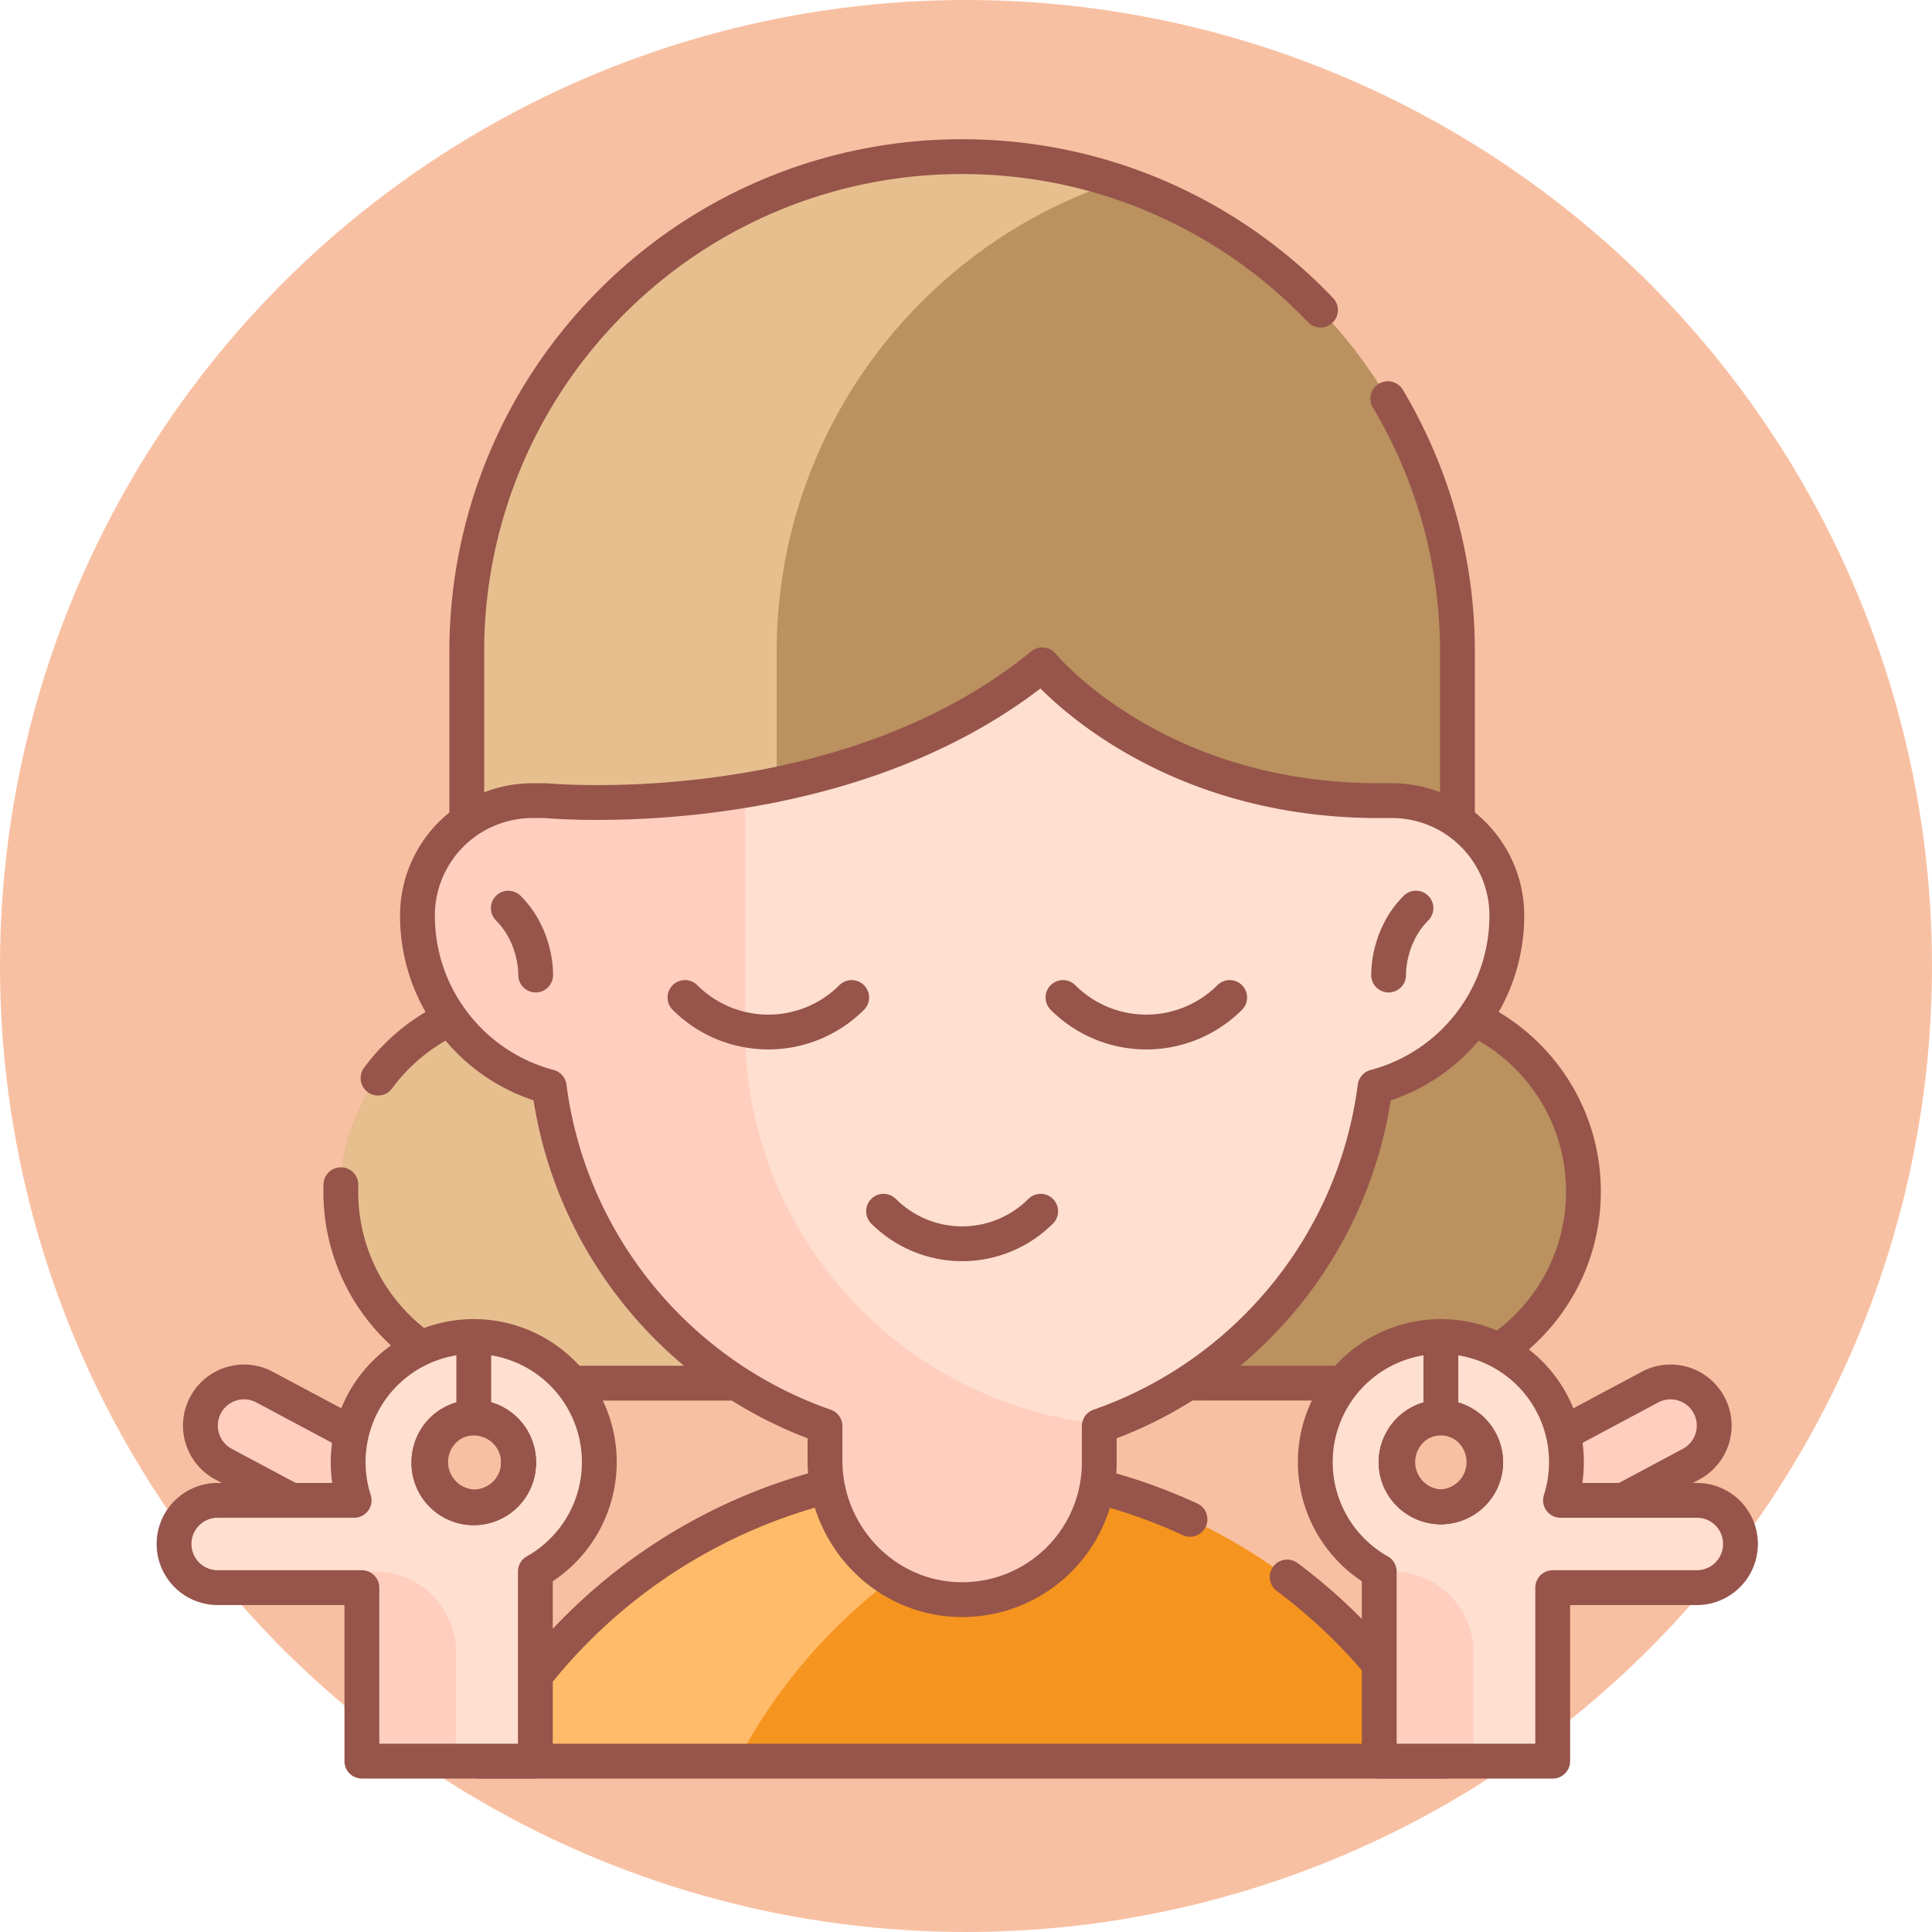 <svg width="111" height="111" fill="none" xmlns="http://www.w3.org/2000/svg"><circle cx="55.5" cy="55.5" r="55.5" fill="#F8C0A2"/><path d="M83.735 58.119V37.458C83.735 21.74 70.995 9 55.277 9 39.561 9 26.82 21.74 26.82 37.458v20.66c-4.224 1.539-7.24 5.589-7.24 10.344 0 6.077 4.927 11.004 11.005 11.004H79.97c6.078 0 11.005-4.926 11.005-11.004 0-4.755-3.016-8.805-7.24-10.343Z" fill="#BA915F"/><path d="M37.383 68.461c0 3.038 1.232 5.791 3.224 7.781a10.962 10.962 0 0 0 7.78 3.224H30.585a10.969 10.969 0 0 1-7.781-3.224 10.966 10.966 0 0 1-3.224-7.78c0-4.755 3.016-8.805 7.24-10.343v-20.66c0-7.86 3.186-14.975 8.335-20.124C40.304 12.185 47.418 9 55.277 9c3.11 0 6.102.499 8.903 1.42a28.432 28.432 0 0 0-11.222 6.915 28.363 28.363 0 0 0-8.335 20.123v20.66c-4.224 1.539-7.24 5.59-7.24 10.343Z" fill="#E7BF8F"/><path d="M79.736 22.904a28.308 28.308 0 0 1 3.999 14.554v9.723m-56.917-.002v-9.72a28.363 28.363 0 0 1 8.336-20.124A28.363 28.363 0 0 1 55.277 9c8.1 0 15.41 3.383 20.59 8.814m1.302 61.652h-8.953m16.463-20.95a11.019 11.019 0 0 1 4.259 3.569 10.938 10.938 0 0 1 2.036 6.376c0 3.805-1.929 7.156-4.863 9.133m-43.773 1.872h-9.506m-13.245-11.4a10.966 10.966 0 0 0 3.216 8.176c.436.436.909.837 1.411 1.195m1.66-18.921a11.021 11.021 0 0 0-4.154 3.426" stroke="#96544A" stroke-width="2" stroke-miterlimit="10" stroke-linecap="round" stroke-linejoin="round"/><path d="M82.996 101.184H27.553c5.234-9.966 15.683-16.761 27.722-16.761 12.038 0 22.487 6.795 27.721 16.761Z" fill="#F5941F"/><path d="M62.679 85.305c-8.83 2.14-16.194 8.024-20.32 15.879H27.554c5.234-9.966 15.684-16.76 27.722-16.76 2.55 0 5.03.306 7.404.88Z" fill="#FFBB69"/><path d="M82.996 101.184H27.552m3.205-4.915a31.276 31.276 0 0 1 16.779-10.88m31.706 10.206a31.509 31.509 0 0 0-5.29-4.991M68.37 87.29a30.871 30.871 0 0 0-5.335-1.896" stroke="#96544A" stroke-width="2" stroke-miterlimit="10" stroke-linecap="round" stroke-linejoin="round"/><path d="M86.572 52.603c0 4.72-3.212 8.688-7.571 9.838-1.174 9.083-7.442 16.569-15.844 19.496v2.09a7.88 7.88 0 0 1-8.015 7.877c-4.32-.072-7.743-3.687-7.743-8.007v-1.962c-8.403-2.925-14.67-10.411-15.844-19.494a10.184 10.184 0 0 1-5.422-3.58 10.134 10.134 0 0 1-2.15-6.258A6.603 6.603 0 0 1 30.588 46h.768s17.004 1.625 28.527-7.802c0 0 6.376 7.802 19.317 7.802h.77c1.823 0 3.474.738 4.669 1.934a6.586 6.586 0 0 1 1.934 4.669Z" fill="#FFDFCF"/><path d="M63.44 81.835c-.094.035-.188.068-.283.102v2.09a7.88 7.88 0 0 1-8.015 7.877c-4.32-.072-7.743-3.687-7.743-8.007v-1.962c-8.403-2.925-14.67-10.411-15.844-19.494a10.172 10.172 0 0 1-5.42-3.58 10.125 10.125 0 0 1-2.151-6.258A6.603 6.603 0 0 1 30.587 46h.768s5.019.48 11.45-.594v13.727c0 11.864 9.058 21.61 20.636 22.702Z" fill="#FFCEBF"/><path d="M79.78 56.02s-.079-2.195 1.571-3.845M30.776 56.02s.078-2.194-1.572-3.844" stroke="#96544A" stroke-width="2" stroke-miterlimit="10" stroke-linecap="round" stroke-linejoin="round"/><path d="M79.2 46c-12.942 0-19.318-7.802-19.318-7.802-5.262 4.305-11.67 6.307-17.078 7.208-6.43 1.074-11.45.594-11.45.594h.001-.768a6.604 6.604 0 0 0-6.603 6.604c0 2.36.802 4.532 2.15 6.257a10.19 10.19 0 0 0 5.42 3.58c1.175 9.082 7.442 16.568 15.844 19.495v1.96c0 4.322 3.425 7.936 7.745 8.008a7.88 7.88 0 0 0 8.014-7.877v-2.09c8.403-2.928 14.67-10.414 15.844-19.495 4.358-1.151 7.571-5.118 7.571-9.838a6.585 6.585 0 0 0-1.934-4.67A6.582 6.582 0 0 0 79.968 46h-.767" stroke="#96544A" stroke-width="2" stroke-miterlimit="10" stroke-linecap="round" stroke-linejoin="round"/><path d="M59.79 69.59a6.383 6.383 0 0 1-9.026 0m-1.832-12.28a6.773 6.773 0 0 1-9.578 0m31.296 0a6.773 6.773 0 0 1-9.578 0" stroke="#96544A" stroke-width="2" stroke-miterlimit="10" stroke-linecap="round" stroke-linejoin="round"/><path d="m89.129 88.409 8.034-4.29a2.51 2.51 0 0 0-1.425-4.71 2.5 2.5 0 0 0-.937.285l-6.914 3.692" fill="#FFCEBF"/><path d="m89.809 82.358 4.99-2.664a2.495 2.495 0 0 1 1.911-.187 2.509 2.509 0 0 1 .453 4.611l-3.9 2.083" stroke="#96544A" stroke-width="2" stroke-miterlimit="10" stroke-linecap="round" stroke-linejoin="round"/><path d="M99.266 86.935a2.5 2.5 0 0 0-1.773-.734h-7.838a7.215 7.215 0 1 0-14.087-2.202 7.212 7.212 0 0 0 3.674 6.29v10.895h9.967v-9.968h8.284a2.51 2.51 0 0 0 1.773-4.28Zm-16.484-5.51a2.575 2.575 0 1 1 0 5.15 2.577 2.577 0 0 1 0-5.15Z" fill="#FFDFCF"/><path d="M84.653 101.184h-5.41V90.289H80a4.652 4.652 0 0 1 4.652 4.652v6.243Z" fill="#FFCEBF"/><path d="M99.266 86.935a2.5 2.5 0 0 0-1.773-.734h-7.838a7.215 7.215 0 1 0-14.087-2.202 7.212 7.212 0 0 0 3.674 6.29v10.895h9.967v-9.968h8.284a2.51 2.51 0 0 0 1.773-4.28Zm-16.484-5.51a2.575 2.575 0 1 1 0 5.15 2.577 2.577 0 0 1 0-5.15Z" stroke="#96544A" stroke-width="2" stroke-miterlimit="10" stroke-linecap="round" stroke-linejoin="round"/><path d="M85.36 83.999a2.577 2.577 0 1 1-5.154 0 2.577 2.577 0 0 1 5.153 0Z" stroke="#96544A" stroke-width="2" stroke-miterlimit="10" stroke-linecap="round" stroke-linejoin="round"/><path d="M82.783 81.424a2.575 2.575 0 1 0 0 5.151 2.577 2.577 0 0 0 0-5.15Zm0 0v-4.64" stroke="#96544A" stroke-width="2" stroke-miterlimit="10" stroke-linecap="round" stroke-linejoin="round"/><path d="M22.115 83.386 15.2 79.694a2.502 2.502 0 0 0-2.774.274 2.51 2.51 0 0 0 .41 4.15l8.036 4.29" fill="#FFCEBF"/><path d="m16.738 86.2-3.9-2.082a2.509 2.509 0 0 1 .452-4.611c.614-.188 1.3-.14 1.91.187l4.991 2.663" stroke="#96544A" stroke-width="2" stroke-miterlimit="10" stroke-linecap="round" stroke-linejoin="round"/><path d="M10 88.708a2.51 2.51 0 0 0 2.508 2.508h8.283v9.968h9.968V90.289a7.212 7.212 0 0 0 3.674-6.29A7.215 7.215 0 1 0 20.346 86.2h-7.838a2.5 2.5 0 0 0-1.773.734A2.499 2.499 0 0 0 10 88.708Zm19.794-4.71a2.577 2.577 0 1 1-5.153 0 2.577 2.577 0 0 1 5.154 0Z" fill="#FFDFCF"/><path d="M26.202 101.184h-5.411V90.289h.759a4.652 4.652 0 0 1 4.652 4.652v6.243Z" fill="#FFCEBF"/><path d="M10 88.708a2.51 2.51 0 0 0 2.508 2.508h8.283v9.968h9.968V90.289a7.212 7.212 0 0 0 3.674-6.29A7.215 7.215 0 1 0 20.346 86.2h-7.838a2.5 2.5 0 0 0-1.773.734A2.499 2.499 0 0 0 10 88.708Zm19.794-4.71a2.577 2.577 0 1 1-5.153 0 2.577 2.577 0 0 1 5.154 0Z" stroke="#96544A" stroke-width="2" stroke-miterlimit="10" stroke-linecap="round" stroke-linejoin="round"/><path d="M24.643 83.999a2.577 2.577 0 1 0 5.153 0 2.577 2.577 0 0 0-5.153 0Z" stroke="#96544A" stroke-width="2" stroke-miterlimit="10" stroke-linecap="round" stroke-linejoin="round"/><path d="M27.22 81.424a2.575 2.575 0 1 1 0 5.151 2.577 2.577 0 0 1 0-5.15Zm0 0v-4.64" stroke="#96544A" stroke-width="2" stroke-miterlimit="10" stroke-linecap="round" stroke-linejoin="round"/></svg>